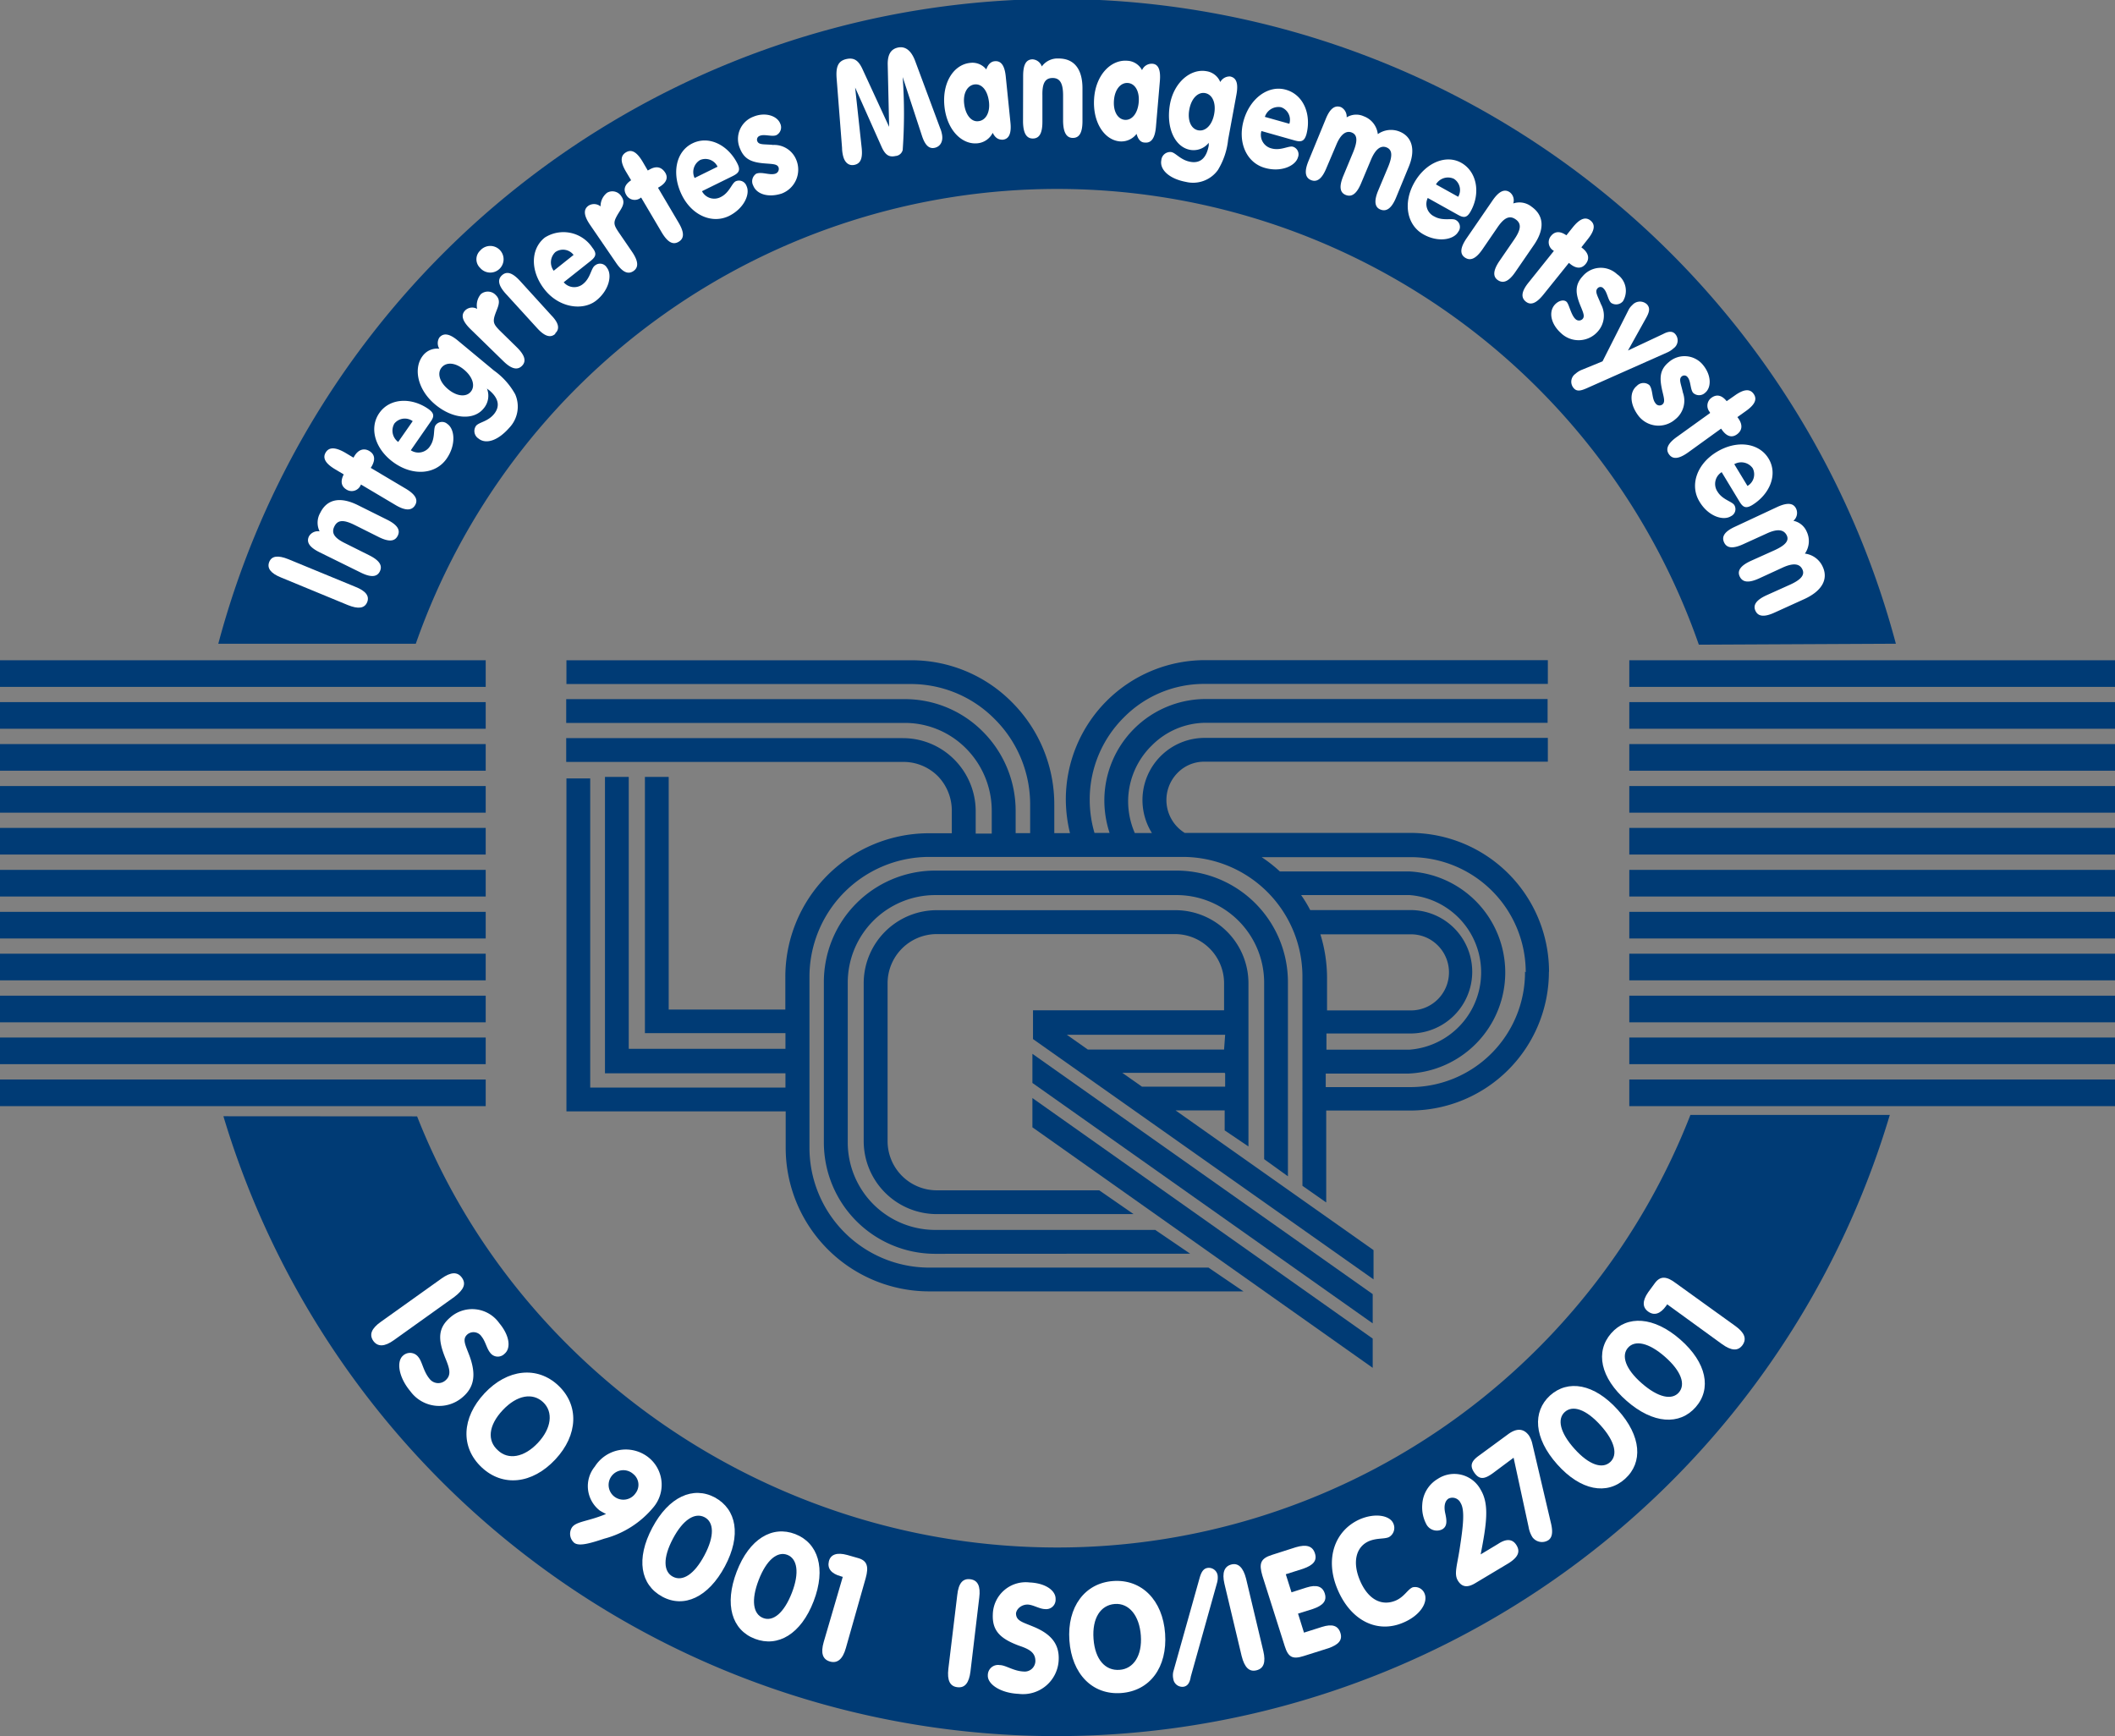 <svg id="Ebene_1" data-name="Ebene 1" xmlns="http://www.w3.org/2000/svg" viewBox="0 0 177.88 146.02"><rect x="0" y="0" width="177.88" height="146.02" fill="#808080" stroke="none"/><defs><style>.cls-1{fill:#003b75;}.cls-2{fill:#fff;}</style></defs><path class="cls-1" d="M41.2,116.61c8.34,21.23,29.65,36.26,53.84,36.26a57.15,57.15,0,0,0,53.25-36.38h16.77a73.14,73.14,0,0,1-140.15.11Z" transform="translate(-6.12 -22.72)"/><path class="cls-1" d="M41.09,76.86A57.16,57.16,0,0,1,149,76.94l16.57-.08a73,73,0,0,0-141.09,0l16.59,0" transform="translate(-6.12 -22.72)"/><rect class="cls-1" x="137.03" y="55.53" width="40.85" height="2.24"/><rect class="cls-1" x="137.03" y="59.05" width="40.85" height="2.24"/><rect class="cls-1" x="137.03" y="62.58" width="40.85" height="2.24"/><rect class="cls-1" x="137.03" y="66.11" width="40.85" height="2.24"/><rect class="cls-1" x="137.03" y="69.63" width="40.85" height="2.24"/><rect class="cls-1" x="137.03" y="73.16" width="40.85" height="2.24"/><rect class="cls-1" x="137.03" y="76.69" width="40.85" height="2.24"/><rect class="cls-1" x="137.03" y="80.21" width="40.85" height="2.24"/><rect class="cls-1" x="137.03" y="83.74" width="40.85" height="2.24"/><rect class="cls-1" x="137.03" y="87.26" width="40.85" height="2.24"/><rect class="cls-1" x="137.03" y="90.79" width="40.85" height="2.24"/><rect class="cls-1" y="55.53" width="40.85" height="2.24"/><rect class="cls-1" y="59.05" width="40.85" height="2.24"/><rect class="cls-1" y="62.58" width="40.85" height="2.24"/><rect class="cls-1" y="66.11" width="40.85" height="2.24"/><rect class="cls-1" y="69.63" width="40.85" height="2.24"/><rect class="cls-1" y="73.16" width="40.85" height="2.24"/><rect class="cls-1" y="76.69" width="40.85" height="2.24"/><rect class="cls-1" y="80.21" width="40.85" height="2.24"/><rect class="cls-1" y="83.74" width="40.85" height="2.24"/><rect class="cls-1" y="87.26" width="40.85" height="2.24"/><rect class="cls-1" y="90.79" width="40.85" height="2.24"/><polygon class="cls-1" points="115.45 115.04 115.45 112.58 86.83 92.35 86.83 94.81 115.45 115.04 115.45 115.04"/><path class="cls-1" d="M106.22,128.16l-2.94-2-18.55,0a7.36,7.36,0,0,1-7.31-7.41V105.36A7.36,7.36,0,0,1,84.73,98h20.4a7.37,7.37,0,0,1,7.31,7.41l0,14.8,2,1.44V105.36a9.38,9.38,0,0,0-9.32-9.42H84.73a9.37,9.37,0,0,0-9.32,9.42v13.39a9.37,9.37,0,0,0,9.32,9.42Z" transform="translate(-6.12 -22.72)"/><polygon class="cls-1" points="115.45 111.3 115.45 108.84 86.83 88.63 86.83 91.08 115.45 111.3 115.45 111.3"/><path class="cls-1" d="M109.07,107.69v-2.24a4.14,4.14,0,0,0-4.11-4.17H84.88a4.14,4.14,0,0,0-4.11,4.17v13.21a4.14,4.14,0,0,0,4.11,4.17H98.57l2.89,2-16.58,0a6.15,6.15,0,0,1-6.12-6.18V105.45a6.15,6.15,0,0,1,6.12-6.18H105a6.15,6.15,0,0,1,6.12,6.18l0,13.69-2-1.35v-1.68h-4.13l16.65,11.75v2.46L93,110.11v-2.42h16.12m0,5.26h-8.61l1.65,1.16h7V113m0-3.25H95.85l1.76,1.24h11.46Z" transform="translate(-6.12 -22.72)"/><path class="cls-1" d="M136.39,104.44a11.68,11.68,0,0,1-11.64,11.68h-7.09v7.73l-2-1.4V104.93a10.07,10.07,0,0,0-10-10.14H84.2a10.08,10.08,0,0,0-10,10.14v14.26a10.08,10.08,0,0,0,10,10.14l23.56,0,2.94,2H84.2a12.08,12.08,0,0,1-12-12.14v-3l-17.44,0h-1v-28h2v26H72.18v-1.2l-14.18,0H57V88.06h2v22.87H72.18v-1.32H60.36V88.06h2v19.57h9.81v-2.68a12.08,12.08,0,0,1,12-12.15h2V91A4.17,4.17,0,0,0,85,88a4.09,4.09,0,0,0-2.89-1.2H53.74v-2H82.06a6.09,6.09,0,0,1,4.31,1.79A6.16,6.16,0,0,1,88.18,91v1.83h1.35V90.93a7.44,7.44,0,0,0-2.18-5.28,7.24,7.24,0,0,0-5.13-2.13H53.74v-2H82.22a9.23,9.23,0,0,1,6.55,2.72,9.42,9.42,0,0,1,2.77,6.7v1.85h1.22V90.4a10.13,10.13,0,0,0-3-7.22,9.9,9.9,0,0,0-7-2.93h-29v-2h29a11.89,11.89,0,0,1,8.46,3.52,12.14,12.14,0,0,1,3.57,8.64v2.38h1.32A12.2,12.2,0,0,1,95.76,90,11.72,11.72,0,0,1,107.4,78.24h28.9v2H107.4a9.47,9.47,0,0,0-6.76,2.82A9.72,9.72,0,0,0,97.77,90a9.92,9.92,0,0,0,.4,2.77h1.27A8.79,8.79,0,0,1,99,90.09a8.54,8.54,0,0,1,8.48-8.58h28.8v2H107.5A6.42,6.42,0,0,0,103,85.41,6.6,6.6,0,0,0,101,90.09a6.72,6.72,0,0,0,.56,2.69H103a5.23,5.23,0,0,1,4.4-8h28.9v2H107.4a3.12,3.12,0,0,0-2.23.93,3.25,3.25,0,0,0,.59,5.06h19a11.68,11.68,0,0,1,11.64,11.67m-20.11-5.18h8.46a5.19,5.19,0,1,1,0,10.38h-7.07V111h7a6.52,6.52,0,0,0,0-13h-9.13a10.84,10.84,0,0,1,.79,1.31m1.39,5.67v2.72h7.07a3.2,3.2,0,0,0,2.23-5.48,3.16,3.16,0,0,0-2.23-.92h-7.63a12.42,12.42,0,0,1,.56,3.68m16.71-.49a9.68,9.68,0,0,0-9.63-9.68H112.23a11.89,11.89,0,0,1,1.53,1.2h10.86a8.51,8.51,0,0,1,0,17h-7v1.14h7.09A9.66,9.66,0,0,0,134.38,104.44Z" transform="translate(-6.12 -22.72)"/><path class="cls-2" d="M37.52,135.5c-.37-.53-.16-1.05.63-1.61l5.1-3.64c.78-.56,1.35-.59,1.72-.07s.16,1-.63,1.61l-5.09,3.64C38.46,136,37.89,136,37.52,135.5Z" transform="translate(-6.12 -22.72)"/><path class="cls-2" d="M40.64,139.74c-1-1.19-1.19-2.51-.63-3a.87.87,0,0,1,1.3.12c.33.39.41,1.2.95,1.84a.92.92,0,0,0,1.31.13c.54-.46.37-1,0-1.9-.63-1.56-.63-2.53.44-3.43a2.79,2.79,0,0,1,4.1.5c.88,1.05,1,2.12.44,2.58a.79.79,0,0,1-1.21-.1c-.29-.35-.39-.95-.71-1.34a.81.81,0,0,0-1.18-.21c-.49.41-.19.89.16,1.83.56,1.54.42,2.63-.61,3.49A3,3,0,0,1,40.64,139.74Z" transform="translate(-6.12 -22.72)"/><path class="cls-2" d="M53.07,139.24c1.76,1.65,1.69,4.16-.25,6.23s-4.42,2.33-6.2.65-1.68-4.16.25-6.22S51.31,137.59,53.07,139.24ZM48,144.7c.86.82,2.19.61,3.35-.62s1.32-2.61.45-3.43-2.19-.62-3.4.67S47.08,143.89,48,144.7Z" transform="translate(-6.12 -22.72)"/><path class="cls-2" d="M56.56,149.76a2.6,2.6,0,0,1-.41-3.7,3.08,3.08,0,0,1,4.36-.88,2.94,2.94,0,0,1,.58,4.29,8,8,0,0,1-4.16,2.66c-1.31.44-2.1.63-2.5.36a1,1,0,0,1-.21-1.3c.36-.53,1.39-.51,2.87-1.14A6,6,0,0,1,56.56,149.76Zm2.82-3.07a1.24,1.24,0,1,0,.19,1.62A1.16,1.16,0,0,0,59.38,146.69Z" transform="translate(-6.12 -22.72)"/><path class="cls-2" d="M66.24,148.66c1.83,1,2.24,3.18.85,5.79S63.64,158,61.81,157s-2.22-3.17-.83-5.79S64.42,147.69,66.24,148.66Zm-3.52,3.46c-.86,1.62-.81,2.79,0,3.21s1.79-.19,2.65-1.81.8-2.79,0-3.2S63.58,150.5,62.72,152.12Z" transform="translate(-6.12 -22.72)"/><path class="cls-2" d="M73,151.74c1.93.75,2.61,2.89,1.55,5.65s-3,3.9-4.94,3.16-2.59-2.88-1.53-5.65S71.08,151,73,151.74Zm-3.07,3.86c-.66,1.71-.47,2.87.37,3.2s1.76-.42,2.42-2.12.45-2.87-.38-3.19S70.59,153.89,69.93,155.6Z" transform="translate(-6.12 -22.72)"/><path class="cls-2" d="M75.92,162.46c-.62-.18-.79-.72-.52-1.65L77,155.34l-.17-.05c-.8-.22-1.14-.66-1-1.25s.68-.78,1.55-.54l.91.26c.76.21.91.71.64,1.68l-1.67,5.89C77,162.26,76.55,162.64,75.92,162.46Z" transform="translate(-6.12 -22.72)"/><path class="cls-2" d="M86.64,164.62c-.63-.07-.87-.58-.76-1.54l.75-6.22c.11-1,.47-1.4,1.1-1.32s.87.59.75,1.54l-.74,6.22C87.62,164.26,87.27,164.7,86.64,164.62Z" transform="translate(-6.12 -22.72)"/><path class="cls-2" d="M91.79,165.18c-1.54-.07-2.62-.82-2.59-1.55a.86.86,0,0,1,1-.87c.5,0,1.15.5,2,.54a.9.9,0,0,0,1-.88c0-.71-.5-1-1.37-1.29-1.56-.58-2.27-1.24-2.21-2.63a2.77,2.77,0,0,1,3.1-2.69c1.36.06,2.21.7,2.18,1.41a.79.79,0,0,1-.88.83c-.45,0-1-.36-1.45-.38s-.93.29-1,.73c0,.64.53.74,1.44,1.12,1.5.61,2.21,1.46,2.15,2.8A3,3,0,0,1,91.79,165.18Z" transform="translate(-6.12 -22.72)"/><path class="cls-2" d="M99.74,155.69c2.38-.17,4.17,1.59,4.37,4.42s-1.27,4.82-3.69,5-4.16-1.6-4.36-4.42S97.36,155.86,99.74,155.69Zm.54,7.47c1.17-.08,1.91-1.19,1.79-2.88s-1-2.75-2.19-2.66-1.92,1.18-1.79,2.94S99.1,163.25,100.28,163.16Z" transform="translate(-6.12 -22.72)"/><path class="cls-2" d="M105.67,164.58a.77.77,0,0,1-.87-.65,1.39,1.39,0,0,1,0-.62l2.21-7.87c.14-.49.31-.79.66-.85a.75.75,0,0,1,.86.64,1.63,1.63,0,0,1-.06.64l-2.2,7.86C106.19,164.25,106,164.52,105.67,164.58Z" transform="translate(-6.12 -22.72)"/><path class="cls-2" d="M111.79,163.2c-.61.15-1-.25-1.24-1.19l-1.45-6.09c-.22-.94,0-1.47.58-1.62s1,.25,1.24,1.19l1.45,6.09C112.59,162.52,112.41,163.05,111.79,163.2Z" transform="translate(-6.12 -22.72)"/><path class="cls-2" d="M116.71,153.36c.2.61-.13,1-1,1.3l-1.45.46.48,1.52,1.25-.4c.85-.27,1.36-.11,1.55.5s-.13,1-1,1.3l-1.25.39.5,1.6,1.51-.48c.85-.27,1.35-.12,1.55.49s-.14,1-1,1.3l-2.09.66c-.94.3-1.3.09-1.59-.84l-1.88-5.92c-.29-1-.18-1.44.81-1.75l2-.64C116,152.58,116.52,152.75,116.71,153.36Z" transform="translate(-6.12 -22.72)"/><path class="cls-2" d="M118.63,156.43c-1.13-2.63-.23-5,1.85-5.93,1.33-.57,2.54-.31,2.82.34a.89.89,0,0,1-.37,1.16c-.39.17-1,.06-1.66.33-1.1.47-1.44,1.76-.76,3.34s1.82,2.16,3,1.66c.72-.31,1-.94,1.42-1.11a.86.86,0,0,1,1,.52c.31.73-.34,1.83-1.77,2.44C122,160.12,119.76,159.07,118.63,156.43Z" transform="translate(-6.12 -22.72)"/><path class="cls-2" d="M133.67,152.69c.33.55.11,1-.65,1.49l-2.84,1.7c-.65.39-1.12.32-1.45-.23s-.07-1.22.15-2.64c.31-2,.45-3.29.08-3.89a.76.76,0,0,0-1-.37c-.3.18-.43.61-.29,1.24s.18,1.1-.25,1.35a1,1,0,0,1-1.33-.41,3.05,3.05,0,0,1-.35-1.71,2.66,2.66,0,0,1,1.3-2.12,2.52,2.52,0,0,1,3.61.91c.74,1.23.5,2.86,0,5.44l1.48-.89C132.81,152.11,133.34,152.14,133.67,152.69Z" transform="translate(-6.12 -22.72)"/><path class="cls-2" d="M131.69,146.61c-.66.48-1.11.61-1.55,0s-.27-1,.33-1.44l2.48-1.82c.73-.54,1.32-.5,1.76.1a2.2,2.2,0,0,1,.29.72l1.58,6.73c.15.68.09,1.12-.23,1.35A1,1,0,0,1,135,152a2.38,2.38,0,0,1-.32-.86l-1.26-5.82Z" transform="translate(-6.12 -22.72)"/><path class="cls-2" d="M136.48,140.09c1.52-1.37,3.72-1,5.71,1.21s2.12,4.43.6,5.8-3.72,1-5.7-1.22S135,141.45,136.48,140.09Zm2.06,4.48c1.22,1.36,2.34,1.72,3,1.12s.42-1.74-.81-3.1-2.34-1.71-3-1.12S137.31,143.2,138.54,144.57Z" transform="translate(-6.12 -22.72)"/><path class="cls-2" d="M141.62,134.86c1.35-1.54,3.59-1.43,5.82.52s2.64,4.16,1.29,5.69-3.57,1.42-5.8-.53S140.28,136.4,141.62,134.86Zm2.58,4.2c1.38,1.21,2.54,1.44,3.12.77s.21-1.79-1.17-3-2.53-1.42-3.11-.76S142.82,137.86,144.2,139.06Z" transform="translate(-6.12 -22.72)"/><path class="cls-2" d="M152.67,135.85c-.38.52-.94.48-1.73-.09l-4.6-3.34-.1.14c-.48.67-1,.83-1.5.47s-.5-.91,0-1.63l.55-.75c.46-.64,1-.61,1.79,0l5,3.6C152.84,134.8,153.05,135.32,152.67,135.85Z" transform="translate(-6.12 -22.72)"/><path class="cls-2" d="M37,73.37c-.22.52-.75.59-1.62.24l-5.62-2.32c-.87-.35-1.2-.78-1-1.3s.74-.59,1.61-.24L36,72.07C36.89,72.42,37.21,72.85,37,73.37Z" transform="translate(-6.12 -22.72)"/><path class="cls-2" d="M33,69.17c-.85-.42-1.14-.85-.89-1.35a.87.87,0,0,1,.89-.41,1.66,1.66,0,0,1,.06-1.57c.56-1.13,1.65-1.38,3.15-.64l2.47,1.23c.84.42,1.14.85.89,1.35s-.77.52-1.61.1l-2-1c-.91-.45-1.43-.47-1.72.12s.06,1,.93,1.42l2,1c.84.42,1.14.85.9,1.35s-.78.52-1.62.1Z" transform="translate(-6.12 -22.72)"/><path class="cls-2" d="M36.45,63.53a.82.82,0,0,1-1.18.37c-.45-.27-.54-.7-.24-1.28l-.72-.43c-.81-.48-1.08-.94-.8-1.41s.81-.46,1.62,0l.72.43.07-.12c.33-.56.81-.71,1.26-.44s.54.71.19,1.31l-.07.11,2.93,1.74c.81.48,1.08.93.8,1.4s-.82.47-1.62,0l-2.93-1.74Z" transform="translate(-6.12 -22.72)"/><path class="cls-2" d="M42.29,60.24c.46-.66.25-1.45.46-1.75a.67.67,0,0,1,1-.11c.62.43.74,1.76-.07,2.92-.91,1.31-2.78,1.48-4.39.36s-2.16-2.92-1.27-4.2,2.71-1.33,4.12-.35c.54.38.5.66.18,1.1l-1.65,2.38A1.16,1.16,0,0,0,42.29,60.24Zm-1.46-2.1a1.13,1.13,0,0,0-1.54.2,1.18,1.18,0,0,0,.32,1.55Z" transform="translate(-6.12 -22.72)"/><path class="cls-2" d="M46.78,57.09c-.82,1-2.58.89-4.07-.36s-1.86-3.07-1-4.13a1.51,1.51,0,0,1,1.36-.55.89.89,0,0,1,0-.94c.36-.42.87-.33,1.59.28l3,2.49a6.05,6.05,0,0,1,1.79,2,2.58,2.58,0,0,1-.49,2.81c-1,1.14-2,1.4-2.6.91a.75.75,0,0,1-.2-1.07c.26-.31,1-.35,1.52-1s.37-1.34-.43-2a1.1,1.1,0,0,1-.18-.14A1.64,1.64,0,0,1,46.78,57.09Zm-1.07-1.42c.39-.46.2-1.22-.55-1.85s-1.5-.66-1.89-.2-.21,1.2.52,1.82S45.32,56.14,45.71,55.67Z" transform="translate(-6.12 -22.72)"/><path class="cls-2" d="M45.66,50.37c-.66-.66-.8-1.16-.41-1.55a.84.84,0,0,1,1-.12,1.46,1.46,0,0,1,.31-1.24.91.91,0,0,1,1.26.08c.55.54.08,1.1-.12,1.82-.13.5,0,.7.46,1.17l1.43,1.4c.67.66.82,1.17.43,1.56s-.9.26-1.57-.4Z" transform="translate(-6.12 -22.72)"/><path class="cls-2" d="M46.5,43.8a1.12,1.12,0,1,1,0,1.45A1,1,0,0,1,46.5,43.8Zm6.32,7c-.41.37-.91.2-1.54-.5l-2.6-2.85c-.64-.7-.75-1.21-.34-1.58s.89-.21,1.53.49l2.6,2.86C53.1,49.86,53.23,50.37,52.82,50.75Z" transform="translate(-6.12 -22.72)"/><path class="cls-2" d="M55.16,46.6c.64-.51.66-1.32,1-1.55a.66.66,0,0,1,1,.18c.47.59.2,1.9-.9,2.77s-3.09.63-4.32-.91-1.22-3.42,0-4.39a2.92,2.92,0,0,1,4,.85c.41.51.28.77-.14,1.11l-2.27,1.8A1.16,1.16,0,0,0,55.16,46.6Zm-.8-2.44a1.12,1.12,0,0,0-1.53-.24,1.18,1.18,0,0,0-.14,1.57Z" transform="translate(-6.12 -22.72)"/><path class="cls-2" d="M55.74,41.62c-.53-.78-.57-1.3-.11-1.61a.87.87,0,0,1,1,.07,1.43,1.43,0,0,1,.55-1.15.89.89,0,0,1,1.21.32c.44.64-.13,1.09-.46,1.77-.23.46-.15.68.22,1.23l1.13,1.65c.53.78.57,1.31.11,1.62s-.93.08-1.46-.7Z" transform="translate(-6.12 -22.72)"/><path class="cls-2" d="M60,39.36a.81.81,0,0,1-1.21-.25c-.27-.45-.13-.87.41-1.23l-.43-.72c-.48-.81-.49-1.34,0-1.63s.93,0,1.41.81l.42.72.13-.07c.56-.33,1-.24,1.31.21s.13.89-.46,1.24l-.12.07,1.73,2.93c.48.81.5,1.33,0,1.62s-.94,0-1.42-.8l-1.73-2.93Z" transform="translate(-6.12 -22.72)"/><path class="cls-2" d="M66.74,39.29c.73-.36.92-1.15,1.25-1.32a.67.67,0,0,1,.91.38c.34.68-.2,1.9-1.46,2.53-1.43.7-3.16-.05-4-1.81s-.48-3.6.91-4.29,3,.14,3.78,1.68c.3.59.12.81-.37,1.06l-2.6,1.28A1.16,1.16,0,0,0,66.74,39.29Zm-.27-2.55A1.13,1.13,0,0,0,65,36.18a1.17,1.17,0,0,0-.46,1.51Z" transform="translate(-6.12 -22.72)"/><path class="cls-2" d="M69.47,38.33a.77.77,0,0,1,.25-1c.47-.19,1.13.15,1.6,0a.42.42,0,0,0,.28-.53c-.11-.28-.44-.28-1.08-.33-1.11-.08-1.78-.3-2.16-1.25a2,2,0,0,1,1.11-2.68c1-.42,2-.08,2.26.55a.74.74,0,0,1-.32,1c-.36.15-1-.11-1.38.05a.34.34,0,0,0-.22.45c.13.34.57.24,1.33.32a2,2,0,0,1,1.94,1.23,2.15,2.15,0,0,1-1.22,2.86C70.74,39.36,69.76,39.06,69.47,38.33Z" transform="translate(-6.12 -22.72)"/><path class="cls-2" d="M76.48,29.26c-.06-.91.12-1.41.81-1.57s1.06.15,1.39.89l2.22,4.81-.12-5.29c0-.79.26-1.25.86-1.38s1.11.22,1.45,1.13l2.1,5.65a2.17,2.17,0,0,1,.14.45c.15.63-.11,1.09-.59,1.2s-.81-.22-1.06-.95l-1.64-5a43.16,43.16,0,0,1,0,6.14.67.67,0,0,1-.6.5c-.53.12-.86-.07-1.17-.76l-2.23-5,.55,5.07c.09.87-.08,1.31-.58,1.43s-.87-.19-1-.82a2.91,2.91,0,0,1-.07-.6Z" transform="translate(-6.12 -22.72)"/><path class="cls-2" d="M88.34,34.77c-1.32.14-2.59-1.12-2.79-3.12s.79-3.5,2.16-3.64a1.48,1.48,0,0,1,1.36.55c.14-.41.38-.66.7-.69.55-.06.85.37.94,1.3L91.1,33c.1.93-.11,1.42-.65,1.47-.36,0-.62-.14-.84-.58A1.59,1.59,0,0,1,88.34,34.77Zm.08-1.86c.59-.06,1-.72.87-1.67s-.61-1.48-1.19-1.42-1,.69-.89,1.63S87.82,33,88.42,32.91Z" transform="translate(-6.12 -22.72)"/><path class="cls-2" d="M92.17,29.12c0-.94.23-1.4.79-1.41a.88.88,0,0,1,.78.6,1.63,1.63,0,0,1,1.42-.67c1.26,0,2,.84,2,2.51l0,2.75c0,.94-.24,1.41-.79,1.42s-.82-.45-.84-1.39l0-2.17c0-1-.24-1.49-.9-1.48s-.86.52-.84,1.48l0,2.2c0,.94-.24,1.4-.79,1.41s-.82-.45-.84-1.39Z" transform="translate(-6.12 -22.72)"/><path class="cls-2" d="M100.29,34.61C99,34.49,98,33,98.14,31s1.43-3.29,2.8-3.17a1.47,1.47,0,0,1,1.23.79.88.88,0,0,1,.82-.54c.55,0,.76.52.68,1.45l-.33,3.85c-.08.94-.38,1.38-.92,1.33-.36,0-.58-.26-.71-.73A1.61,1.61,0,0,1,100.29,34.61Zm.43-1.81c.59.05,1.09-.53,1.17-1.48s-.32-1.57-.9-1.62-1.1.49-1.18,1.44S100.12,32.74,100.72,32.8Z" transform="translate(-6.12 -22.72)"/><path class="cls-2" d="M106.2,35.32c-1.25-.24-2-1.8-1.7-3.72s1.74-3.14,3.1-2.89a1.49,1.49,0,0,1,1.15.91.9.9,0,0,1,.82-.47c.54.1.71.59.54,1.52l-.7,3.8a6.1,6.1,0,0,1-.86,2.55,2.57,2.57,0,0,1-2.68,1c-1.46-.27-2.22-1.06-2.08-1.81a.75.75,0,0,1,.84-.7c.39.07.77.67,1.61.82s1.35-.33,1.54-1.37c0-.07,0-.14,0-.23A1.63,1.63,0,0,1,106.2,35.32Zm.7-1.64c.6.11,1.17-.43,1.34-1.39s-.18-1.63-.76-1.74-1.15.41-1.33,1.36S106.3,33.57,106.9,33.68Z" transform="translate(-6.12 -22.72)"/><path class="cls-2" d="M113.05,35.2c.78.22,1.45-.24,1.81-.14a.67.67,0,0,1,.42.9c-.21.72-1.43,1.27-2.78.88-1.54-.43-2.31-2.15-1.78-4s2.07-3,3.56-2.57S116.42,32.36,116,34c-.18.63-.46.68-1,.53l-2.79-.79A1.17,1.17,0,0,0,113.05,35.2Zm1.51-2.07a1.12,1.12,0,0,0-.69-1.39,1.2,1.2,0,0,0-1.37.81Z" transform="translate(-6.12 -22.72)"/><path class="cls-2" d="M117.62,32.73c.35-.87.76-1.19,1.28-1a.9.9,0,0,1,.48.86,1.53,1.53,0,0,1,1.44-.09A1.82,1.82,0,0,1,122,34a1.92,1.92,0,0,1,1.86-.2c1,.42,1.36,1.5.72,3l-1.05,2.55c-.36.86-.78,1.19-1.29,1s-.57-.73-.21-1.6l.84-2c.37-.9.36-1.43-.13-1.63s-.93.14-1.3,1l-.84,2c-.36.87-.77,1.2-1.29,1s-.57-.74-.21-1.61l.83-2c.37-.91.37-1.44-.11-1.64s-.94.14-1.3,1l-.85,2c-.36.87-.77,1.2-1.28,1s-.58-.74-.22-1.61Z" transform="translate(-6.12 -22.72)"/><path class="cls-2" d="M126.76,40.93c.71.4,1.47.11,1.79.29a.66.66,0,0,1,.21,1c-.37.66-1.68.91-2.91.22-1.4-.77-1.75-2.62-.8-4.33s2.7-2.44,4-1.68,1.6,2.56.76,4.06c-.32.58-.6.56-1.08.29l-2.53-1.41A1.16,1.16,0,0,0,126.76,40.93Zm2-1.66a1.12,1.12,0,0,0-.36-1.51,1.17,1.17,0,0,0-1.51.47Z" transform="translate(-6.12 -22.72)"/><path class="cls-2" d="M131.65,39.58c.53-.77,1-1,1.45-.69a.85.85,0,0,1,.29.94,1.64,1.64,0,0,1,1.55.28c1,.71,1.14,1.83.19,3.21l-1.56,2.27c-.53.78-1,1-1.46.7s-.41-.84.12-1.62l1.23-1.79c.57-.83.66-1.35.12-1.72s-1-.08-1.54.72l-1.24,1.81c-.53.77-1,1-1.46.7s-.41-.84.12-1.62Z" transform="translate(-6.12 -22.72)"/><path class="cls-2" d="M136.76,43.79a.82.82,0,0,1-.2-1.22c.33-.41.77-.43,1.3-.06l.52-.65c.59-.74,1.08-.94,1.51-.59s.34.86-.25,1.59l-.52.66.11.09c.51.41.59.89.26,1.3s-.78.44-1.32,0l-.1-.08-2.13,2.65c-.59.74-1.07.95-1.5.6s-.35-.87.24-1.6l2.13-2.66Z" transform="translate(-6.12 -22.72)"/><path class="cls-2" d="M136.89,48.34c.33-.36.79-.45,1-.22s.36,1.09.73,1.43a.42.42,0,0,0,.6,0c.2-.22.07-.51-.18-1.12-.41-1-.5-1.73.19-2.48a2,2,0,0,1,2.89-.17,1.69,1.69,0,0,1,.5,2.27.75.75,0,0,1-1,.14c-.28-.26-.32-.92-.65-1.22a.32.32,0,0,0-.49,0c-.25.27,0,.62.29,1.34a2,2,0,0,1-.26,2.28,2.14,2.14,0,0,1-3.1.15C136.52,49.94,136.36,48.92,136.89,48.34Z" transform="translate(-6.12 -22.72)"/><path class="cls-2" d="M147,50.8a.81.81,0,0,1-.12,1.21,2,2,0,0,1-.58.37l-6.75,3c-.48.21-.81.28-1.06,0a.81.81,0,0,1,.13-1.22,1.78,1.78,0,0,1,.57-.35l1.71-.7,2.17-4.29a1.37,1.37,0,0,1,.33-.44.86.86,0,0,1,1.23-.07c.31.33.2.69-.11,1.23l-1.48,2.66L146,50.81C146.45,50.57,146.78,50.56,147,50.8Z" transform="translate(-6.12 -22.72)"/><path class="cls-2" d="M143.78,55.18a.77.77,0,0,1,1.06-.07c.31.39.19,1.13.51,1.52a.4.4,0,0,0,.58.11c.24-.19.15-.5,0-1.13-.25-1.09-.24-1.79.55-2.44a2,2,0,0,1,2.89.27c.71.88.68,1.9.15,2.32a.73.73,0,0,1-1,0c-.25-.3-.19-1-.46-1.31a.34.34,0,0,0-.49-.08c-.29.23-.07.62.09,1.37A2,2,0,0,1,147,58a2.13,2.13,0,0,1-3.08-.31C143.17,56.7,143.17,55.67,143.78,55.18Z" transform="translate(-6.12 -22.72)"/><path class="cls-2" d="M149.93,57.39a.82.82,0,0,1,.15-1.23c.43-.3.86-.2,1.26.3L152,56c.76-.55,1.29-.61,1.61-.15s.09.92-.68,1.46l-.69.49.09.12c.37.53.32,1-.11,1.32s-.87.2-1.27-.36l-.08-.11-2.77,2c-.77.55-1.29.61-1.61.16s-.09-.93.67-1.47l2.78-2Z" transform="translate(-6.12 -22.72)"/><path class="cls-2" d="M150.57,64.07c.42.69,1.23.82,1.42,1.14a.66.66,0,0,1-.3.93c-.65.4-1.91,0-2.64-1.24-.83-1.37-.23-3.15,1.45-4.17s3.55-.78,4.36.55.11,3-1.36,3.91c-.56.34-.8.18-1.08-.28l-1.5-2.48A1.16,1.16,0,0,0,150.57,64.07Zm2.52-.48a1.13,1.13,0,0,0,.44-1.49,1.18,1.18,0,0,0-1.55-.34Z" transform="translate(-6.12 -22.72)"/><path class="cls-2" d="M155.59,65.36c.85-.39,1.37-.35,1.6.16a.86.86,0,0,1-.24,1,1.55,1.55,0,0,1,1.12.91,1.84,1.84,0,0,1-.15,1.85,1.9,1.9,0,0,1,1.5,1.11c.46,1,0,2-1.54,2.71l-2.51,1.14c-.85.39-1.38.35-1.61-.15s.09-.92.94-1.31l2-.9c.89-.41,1.24-.81,1-1.29s-.78-.53-1.64-.14l-2,.92c-.86.39-1.38.34-1.62-.16s.09-.93.94-1.32l2-.9c.89-.41,1.25-.8,1-1.27s-.78-.54-1.65-.14l-2,.91c-.85.39-1.38.35-1.61-.16s.08-.93.94-1.32Z" transform="translate(-6.12 -22.72)"/></svg>